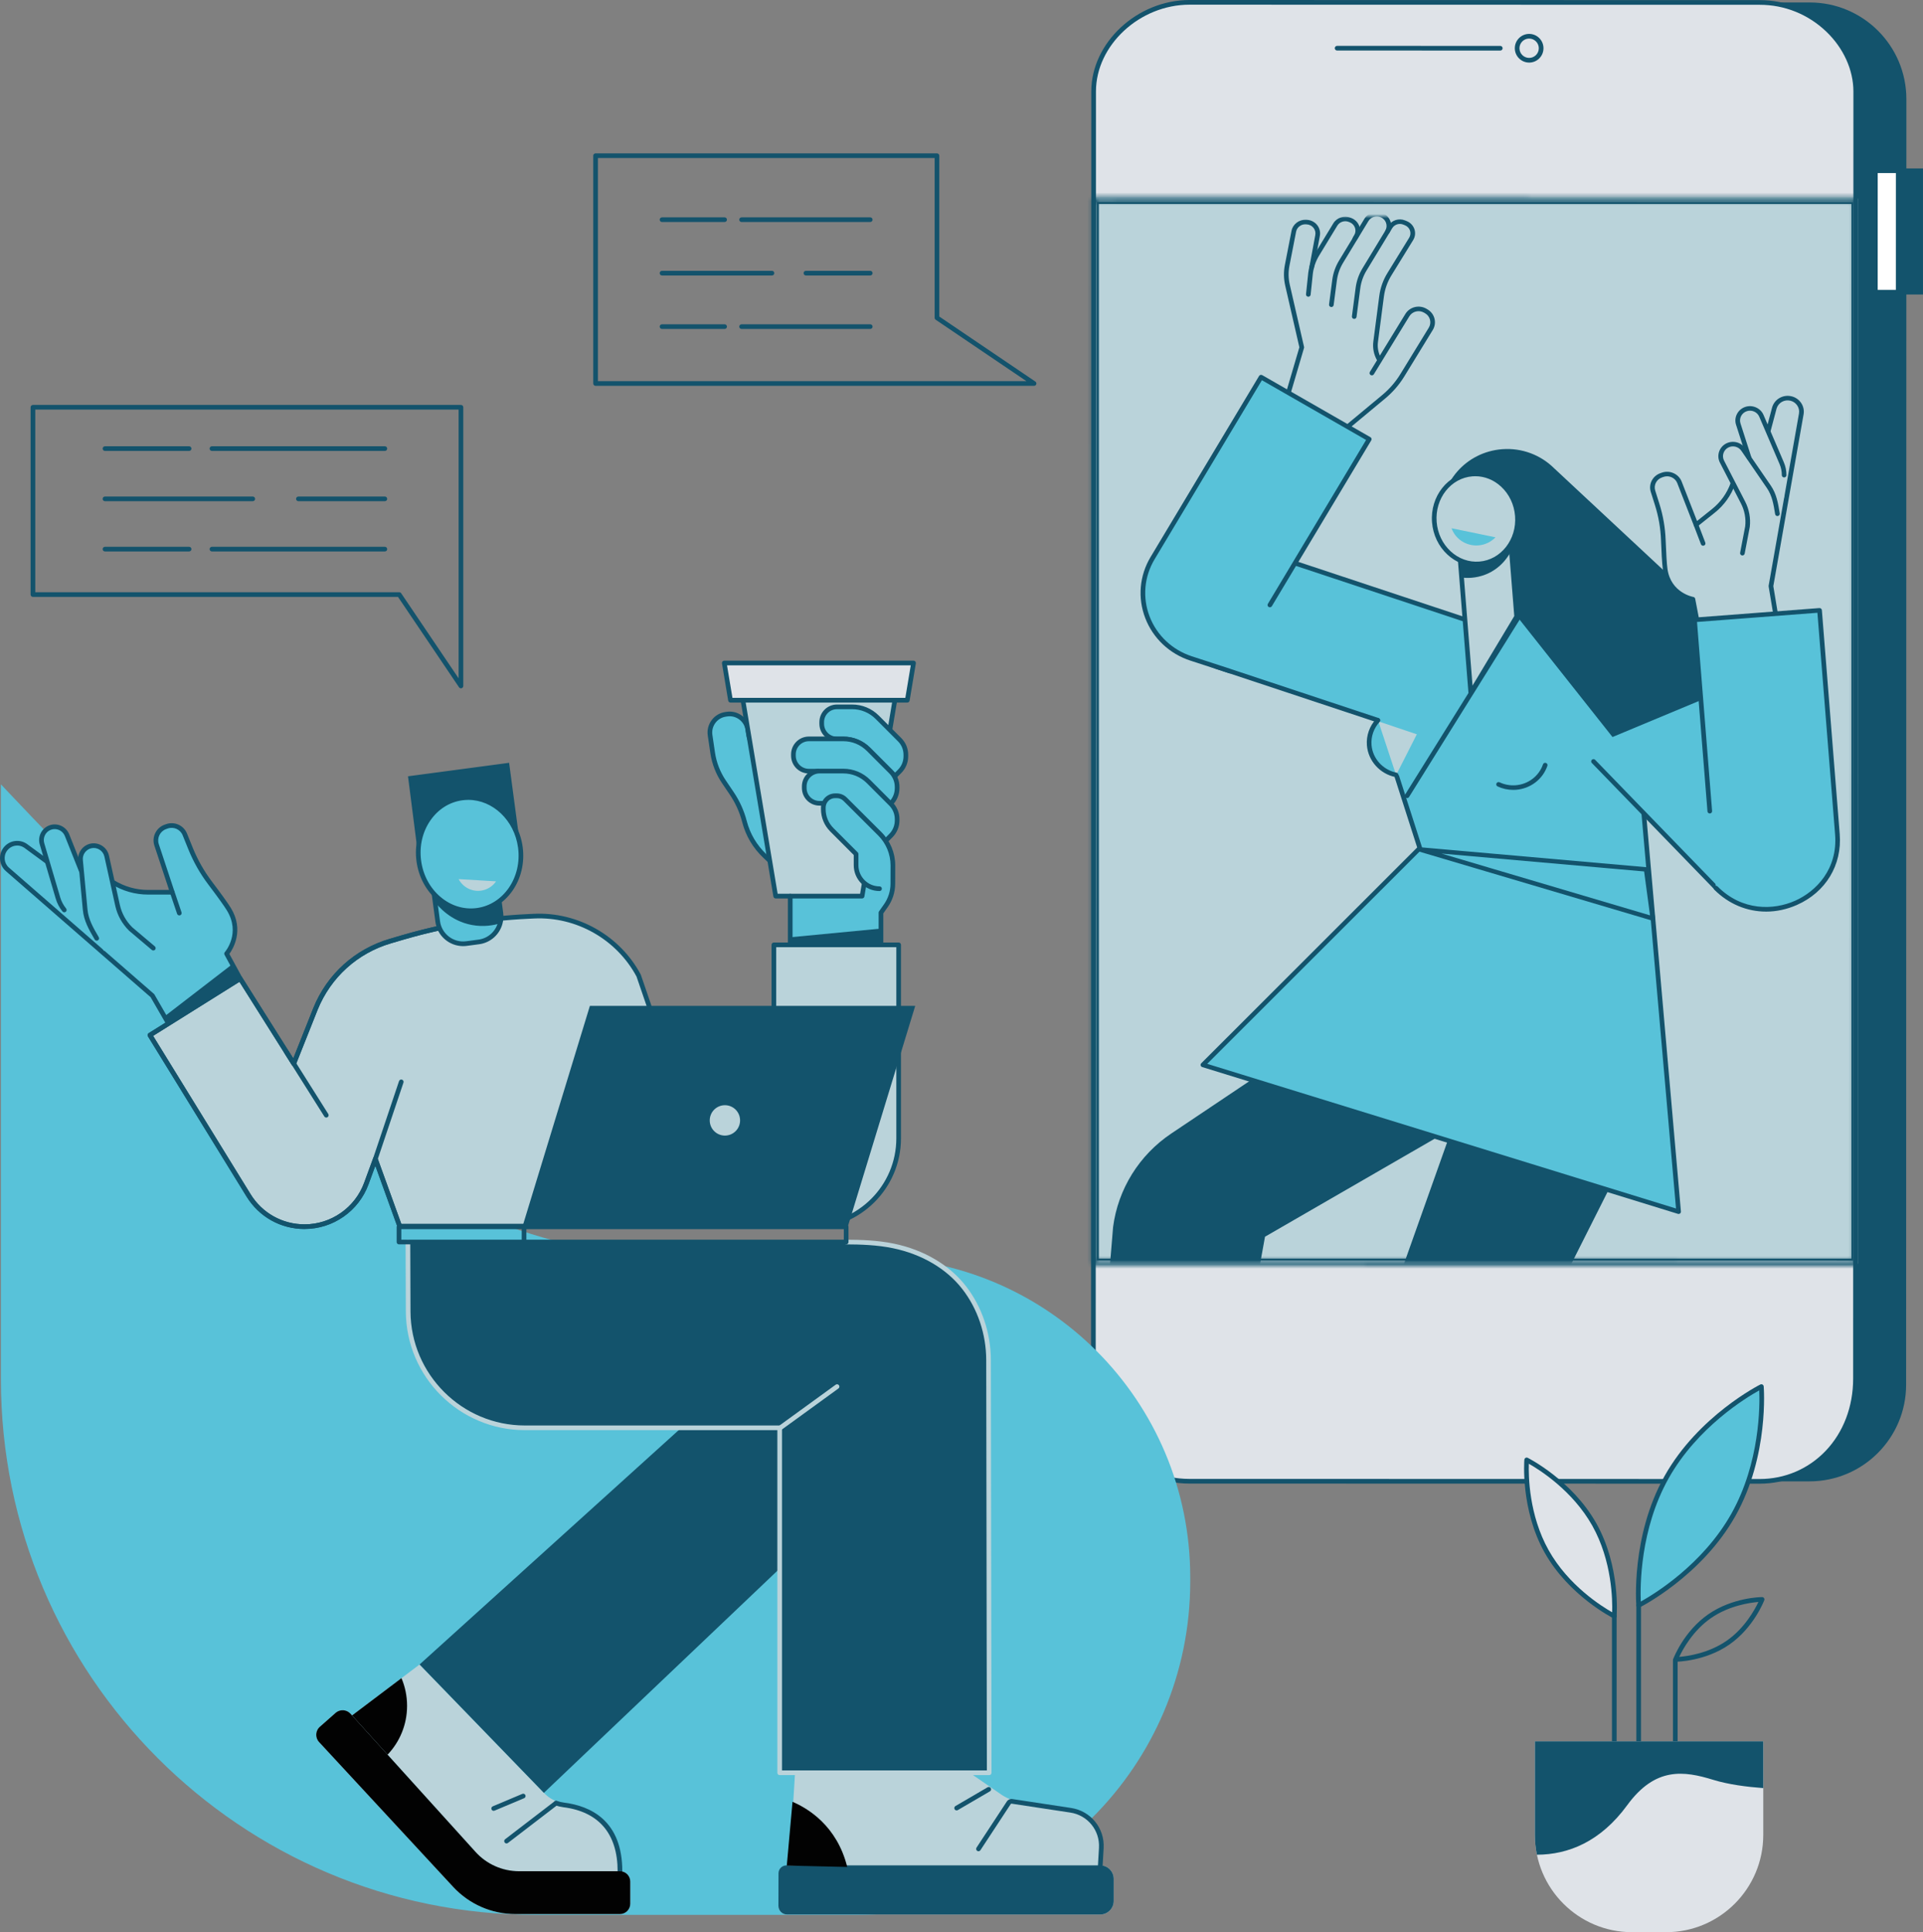 <svg width="445" height="447" viewBox="0 0 445 447" fill="none" xmlns="http://www.w3.org/2000/svg">
<rect x="0" y="0" width="445" height="447" fill="#808080" stroke="none"/>
<g clip-path="url(#clip0_90_1011)">
<path d="M287.172 0.542L418.781 0.569C431.139 0.569 441.155 10.589 441.153 22.941L441.094 320.34C441.092 332.695 431.071 342.708 418.715 342.705L287.107 342.678C274.748 342.676 264.732 332.659 264.734 320.306L264.793 22.907C264.793 10.552 274.816 0.54 287.172 0.542Z" fill="#13536C"/>
<path d="M444.997 38.967H433.98V68.132H444.997V38.967Z" fill="#13536C"/>
<path d="M439.268 39.502H433.98V67.602H439.268V39.502Z" fill="white"/>
<path d="M439.262 68.144H433.975C433.677 68.144 433.436 67.9 433.436 67.602L433.44 39.502C433.44 39.358 433.497 39.221 433.599 39.118C433.702 39.016 433.838 38.96 433.982 38.96H439.27C439.414 38.96 439.55 39.018 439.653 39.118C439.755 39.219 439.811 39.358 439.811 39.502L439.806 67.602C439.806 67.9 439.565 68.142 439.267 68.142L439.262 68.144ZM434.516 67.062H438.723L438.728 40.044H434.521L434.516 67.062Z" fill="#13536C"/>
<path d="M275.421 0.54L407.029 0.567C419.387 0.569 429.403 10.586 429.401 22.939L429.342 320.338C429.342 332.693 419.319 342.705 406.963 342.703L275.355 342.676C262.996 342.673 252.98 332.656 252.982 320.304L253.041 22.905C253.043 10.55 263.064 0.538 275.421 0.54Z" fill="#DFE3E8"/>
<path d="M253.77 291.665V46.676H428.927V291.665H253.77Z" fill="#BAD3DA" stroke="#13536C"/>
<mask id="path-7-inside-1_90_1011" fill="white">
<path d="M429.402 292.722L253.245 292.688C253.101 292.688 252.964 292.631 252.862 292.529C252.759 292.426 252.703 292.289 252.703 292.145L252.752 46.156C252.752 46.012 252.808 45.875 252.911 45.773C253.013 45.67 253.15 45.614 253.294 45.614L429.451 45.648C429.749 45.648 429.99 45.89 429.99 46.188L429.941 292.177C429.941 292.475 429.7 292.717 429.402 292.717V292.722ZM253.784 291.608L428.86 291.642L428.909 46.735L253.833 46.701L253.784 291.608Z"/>
</mask>
<path d="M429.402 292.722L253.245 292.688C253.101 292.688 252.964 292.631 252.862 292.529C252.759 292.426 252.703 292.289 252.703 292.145L252.752 46.156C252.752 46.012 252.808 45.875 252.911 45.773C253.013 45.67 253.15 45.614 253.294 45.614L429.451 45.648C429.749 45.648 429.99 45.89 429.99 46.188L429.941 292.177C429.941 292.475 429.7 292.717 429.402 292.717V292.722ZM253.784 291.608L428.86 291.642L428.909 46.735L253.833 46.701L253.784 291.608Z" fill="#BAD3DA"/>
<path d="M429.402 292.722L429.402 293.722L430.402 293.722V292.722H429.402ZM253.245 292.688L253.245 291.688H253.245V292.688ZM252.703 292.145L251.703 292.145V292.145H252.703ZM252.752 46.156L253.752 46.156V46.156H252.752ZM253.294 45.614L253.294 44.614H253.294V45.614ZM429.451 45.648L429.451 46.648H429.451V45.648ZM429.99 46.188L430.99 46.188V46.188H429.99ZM429.941 292.177L428.941 292.177V292.177H429.941ZM429.402 292.717V291.717H428.402V292.717H429.402ZM253.784 291.608L252.784 291.608L252.784 292.608L253.784 292.608L253.784 291.608ZM428.86 291.642L428.86 292.642L429.86 292.642L429.86 291.642L428.86 291.642ZM428.909 46.735L429.909 46.735L429.909 45.735L428.909 45.735L428.909 46.735ZM253.833 46.701L253.833 45.701L252.833 45.7L252.833 46.7L253.833 46.701ZM429.402 291.722L253.245 291.688L253.245 293.688L429.402 293.722L429.402 291.722ZM253.245 291.688C253.365 291.688 253.483 291.736 253.569 291.822L252.154 293.235C252.445 293.527 252.837 293.688 253.245 293.688V291.688ZM253.569 291.822C253.655 291.908 253.703 292.026 253.703 292.145H251.703C251.703 292.553 251.863 292.944 252.154 293.235L253.569 291.822ZM253.703 292.145L253.752 46.156L251.752 46.156L251.703 292.145L253.703 292.145ZM253.752 46.156C253.752 46.276 253.704 46.393 253.618 46.479L252.203 45.066C251.912 45.357 251.752 45.748 251.752 46.156H253.752ZM253.618 46.479C253.532 46.565 253.414 46.614 253.294 46.614V44.614C252.885 44.614 252.494 44.775 252.203 45.066L253.618 46.479ZM253.293 46.614L429.451 46.648L429.451 44.648L253.294 44.614L253.293 46.614ZM429.451 46.648C429.195 46.648 428.99 46.441 428.99 46.188H430.99C430.99 45.339 430.302 44.648 429.451 44.648V46.648ZM428.99 46.188L428.941 292.177L430.941 292.177L430.99 46.188L428.99 46.188ZM428.941 292.177C428.941 291.924 429.146 291.717 429.402 291.717V293.717C430.253 293.717 430.941 293.026 430.941 292.177H428.941ZM428.402 292.717V292.722H430.402V292.717H428.402ZM253.784 292.608L428.86 292.642L428.861 290.642L253.784 290.608L253.784 292.608ZM429.86 291.642L429.909 46.735L427.909 46.735L427.86 291.642L429.86 291.642ZM428.909 45.735L253.833 45.701L253.833 47.701L428.909 47.735L428.909 45.735ZM252.833 46.7L252.784 291.608L254.784 291.608L254.833 46.701L252.833 46.7Z" fill="#13536C" mask="url(#path-7-inside-1_90_1011)"/>
<path d="M407.186 343.245H407.182L275.203 343.218C262.244 343.215 252.474 332.763 252.477 318.909L252.535 21.139C252.538 9.878 263.159 0 275.266 0H275.271L407.25 0.027C413.233 0.027 418.937 2.318 423.31 6.478C427.546 10.506 429.976 15.862 429.973 21.173L429.915 318.943C429.915 325.694 427.553 331.887 423.263 336.383C419.045 340.807 413.335 343.242 407.184 343.242L407.186 343.245ZM275.266 1.082C263.735 1.082 253.618 10.454 253.616 21.139L253.557 318.909C253.555 332.148 262.861 342.133 275.203 342.136L407.182 342.163H407.186C413.04 342.163 418.471 339.845 422.483 335.638C426.579 331.344 428.834 325.416 428.836 318.943L428.895 21.173C428.895 16.158 426.589 11.087 422.566 7.262C418.393 3.295 412.955 1.109 407.247 1.109L275.268 1.082H275.264H275.266Z" fill="#13536C"/>
<path d="M347.179 11.698L309.418 11.691C309.12 11.691 308.879 11.449 308.879 11.151C308.879 10.853 309.12 10.611 309.418 10.611L347.179 10.618C347.477 10.618 347.719 10.86 347.719 11.158C347.719 11.456 347.477 11.698 347.179 11.698Z" fill="#13536C"/>
<path d="M353.859 14.477C352.029 14.477 350.541 12.987 350.541 11.16C350.541 9.331 352.029 7.843 353.859 7.843C354.745 7.843 355.58 8.188 356.204 8.815C356.831 9.443 357.175 10.276 357.175 11.163C357.175 12.05 356.829 12.882 356.202 13.508C355.575 14.133 354.743 14.48 353.857 14.48L353.859 14.477ZM353.857 8.923C352.622 8.923 351.619 9.927 351.619 11.158C351.619 12.391 352.622 13.395 353.857 13.395C354.455 13.395 355.016 13.163 355.438 12.741C355.86 12.318 356.092 11.756 356.092 11.16C356.092 10.564 355.86 10 355.438 9.58C355.016 9.157 354.452 8.925 353.855 8.925L353.857 8.923Z" fill="#13536C"/>
<mask id="mask0_90_1011" style="mask-type:luminance" maskUnits="userSpaceOnUse" x="253" y="50" width="176" height="242">
<path d="M428.157 50H253V292H428.157V50Z" fill="white"/>
</mask>
<g mask="url(#mask0_90_1011)">
<path d="M380.165 259.522L344.918 236.006L315.924 317.622C312.954 325.984 313.75 335.205 318.112 342.945L352.612 404.154L344.841 419.161L383.273 395.023L347.704 324.009L380.168 259.522H380.165Z" fill="#13536C"/>
<path d="M362.319 245.926L343.381 213.752L271.034 262.242C263.622 267.209 258.721 275.091 257.576 283.881L247.034 412.308L276.973 373.372L292.733 286.109L362.319 245.923V245.926Z" fill="#13536C"/>
<path d="M275.966 143.211L282.431 124.568L342.684 144.552L328.906 170.232L281.534 154.24C276.883 152.697 274.391 147.76 275.968 143.211H275.966Z" fill="#58C2D9"/>
<path d="M333.36 171.958C333.301 171.958 333.243 171.948 333.187 171.929C332.906 171.837 332.756 171.538 332.85 171.263L341.999 144.882L282.765 125.235L276.474 143.38C274.994 147.646 277.34 152.297 281.702 153.742L318.885 166.073C319.167 166.166 319.317 166.465 319.223 166.74C319.128 167.015 318.822 167.162 318.541 167.07L281.358 154.738C276.435 153.104 273.786 147.857 275.457 143.043L281.923 124.4C282.018 124.127 282.323 123.977 282.605 124.07L342.858 144.054C343.139 144.146 343.29 144.445 343.195 144.72L333.874 171.6C333.799 171.818 333.59 171.955 333.364 171.955L333.36 171.958Z" fill="#13536C"/>
<path d="M325.334 51.64L324.926 51.474C323.74 50.99 322.369 51.434 321.714 52.516L321.071 53.574C321.852 52.16 321.224 50.378 319.688 49.751C318.403 49.227 316.915 49.709 316.204 50.881L310.348 60.531C309.547 61.85 309.033 63.314 308.834 64.835L308.531 67.03L308.494 67.011L308.795 64.702C308.999 63.143 309.533 61.641 310.362 60.294L313.817 54.727C314.669 53.355 314.072 51.566 312.558 50.95L312.34 50.862C311.11 50.361 309.688 50.819 309.006 51.941L304.794 58.865C304.108 59.997 303.632 61.238 303.385 62.531C303.411 61.988 303.477 61.444 303.586 60.906L304.891 54.518C305.214 52.945 304.028 51.462 302.39 51.389L302.155 51.377C300.823 51.315 299.648 52.221 299.399 53.503L297.856 61.418C297.564 62.925 297.591 64.472 297.933 65.969L301.33 80.759L297.407 93.394L309.13 100.999L320.188 91.812C321.901 90.388 323.364 88.701 324.519 86.817L331.091 76.087C331.948 74.687 331.484 72.872 330.053 72.034L329.817 71.897C328.386 71.059 326.53 71.512 325.674 72.912L319.288 83.336L318.618 82.13C318.325 81.604 318.172 81.018 318.16 80.422L319.708 68.549C319.943 66.738 320.564 64.996 321.527 63.433L326.552 55.278C327.365 53.958 326.79 52.238 325.334 51.645V51.64ZM320.499 54.516L315.758 62.325C315.406 62.904 315.113 63.514 314.875 64.142C315.139 63.383 315.486 62.65 315.911 61.959L320.496 54.516H320.499Z" fill="#BAD3DA"/>
<path d="M319.234 83.808C319.045 83.808 318.858 83.709 318.761 83.533L318.627 83.291C317.895 81.972 317.611 80.484 317.805 78.994L319.178 68.473C319.426 66.577 320.061 64.788 321.071 63.153L326.095 54.998C326.401 54.499 326.471 53.897 326.287 53.344C326.102 52.791 325.68 52.345 325.132 52.122L324.724 51.956C323.793 51.576 322.696 51.93 322.179 52.781L316.226 62.591C315.459 63.853 314.974 65.234 314.782 66.693L313.913 73.318C313.877 73.605 313.61 73.807 313.312 73.774C313.018 73.736 312.81 73.475 312.846 73.185L313.714 66.56C313.926 64.959 314.459 63.442 315.301 62.057L321.255 52.248C322.043 50.95 323.713 50.409 325.137 50.99L325.544 51.156C326.381 51.498 327.024 52.176 327.308 53.021C327.592 53.866 327.485 54.784 327.017 55.546L321.992 63.701C321.063 65.21 320.476 66.862 320.246 68.613L318.872 79.131C318.707 80.403 318.95 81.67 319.574 82.795L319.707 83.037C319.848 83.291 319.753 83.611 319.491 83.749C319.409 83.792 319.321 83.813 319.236 83.813L319.234 83.808Z" fill="#13536C"/>
<path d="M308.088 71.031C308.066 71.031 308.042 71.031 308.02 71.026C307.726 70.988 307.518 70.727 307.554 70.437L308.296 64.764C308.505 63.162 309.039 61.648 309.883 60.26L315.74 50.61C316.584 49.222 318.37 48.643 319.891 49.265C320.759 49.618 321.439 50.318 321.752 51.187C322.065 52.055 321.989 53.016 321.543 53.825C321.402 54.079 321.077 54.174 320.815 54.039C320.553 53.901 320.456 53.581 320.597 53.327C320.9 52.779 320.951 52.129 320.738 51.538C320.522 50.94 320.073 50.477 319.476 50.235C318.442 49.815 317.232 50.204 316.662 51.149L310.805 60.799C310.038 62.064 309.551 63.442 309.361 64.902L308.619 70.575C308.585 70.841 308.352 71.033 308.088 71.033V71.031Z" fill="#13536C"/>
<path d="M309.129 101.519C309.025 101.519 308.923 101.49 308.833 101.431L297.11 93.826C296.916 93.7 296.826 93.463 296.892 93.242L300.686 80.344L297.411 66.076C297.05 64.501 297.023 62.899 297.329 61.312L298.872 53.396C299.17 51.868 300.601 50.783 302.181 50.843L302.416 50.855C303.353 50.897 304.221 51.336 304.799 52.06C305.376 52.784 305.602 53.714 305.42 54.613L304.032 62.071C303.979 62.358 303.7 62.55 303.408 62.493C303.117 62.441 302.923 62.168 302.977 61.883L304.364 54.416C304.488 53.809 304.338 53.187 303.954 52.708C303.569 52.226 302.991 51.934 302.368 51.906L302.132 51.894C301.084 51.849 300.128 52.577 299.929 53.593L298.386 61.506C298.107 62.949 298.132 64.408 298.462 65.844L301.768 80.242C301.788 80.327 301.785 80.417 301.761 80.503L298.037 93.159L309.095 100.332L319.846 91.401C321.517 90.013 322.936 88.376 324.062 86.537L330.635 75.807C330.974 75.249 331.074 74.597 330.914 73.968C330.753 73.339 330.351 72.808 329.781 72.475L329.543 72.335C328.369 71.647 326.84 72.022 326.136 73.171L317.922 86.582C317.771 86.831 317.441 86.912 317.184 86.762C316.929 86.613 316.847 86.29 317 86.041L325.215 72.63C326.221 70.983 328.41 70.447 330.096 71.431L330.331 71.572C331.146 72.048 331.721 72.808 331.952 73.709C332.182 74.611 332.042 75.546 331.552 76.343L324.979 87.073C323.793 89.012 322.298 90.734 320.537 92.198L309.479 101.386C309.379 101.469 309.255 101.511 309.132 101.511L309.129 101.519Z" fill="#13536C"/>
<path d="M302.758 68.646C302.739 68.646 302.722 68.646 302.702 68.644C302.406 68.613 302.193 68.357 302.222 68.067L302.744 63.108C302.955 61.495 303.488 59.981 304.33 58.59L308.544 51.664C309.357 50.328 311.077 49.773 312.545 50.371L312.763 50.459C313.63 50.812 314.292 51.514 314.583 52.388C314.874 53.261 314.76 54.21 314.275 54.993L314.013 55.418C313.858 55.667 313.528 55.745 313.275 55.596C313.021 55.444 312.941 55.121 313.093 54.874L313.355 54.45C313.681 53.928 313.756 53.294 313.562 52.713C313.368 52.131 312.926 51.664 312.351 51.429L312.133 51.341C311.152 50.945 310.01 51.313 309.469 52.203L305.257 59.129C304.49 60.394 304.005 61.772 303.813 63.229L303.294 68.176C303.265 68.447 303.032 68.648 302.76 68.648L302.758 68.646Z" fill="#13536C"/>
<path d="M284.68 155.279L275.649 152.339C265.802 149.134 261.474 137.872 266.724 129.117L291.827 87.246L316.862 101.602L284.682 155.279H284.68Z" fill="#58C2D9"/>
<path d="M284.679 155.804C284.624 155.804 284.565 155.794 284.51 155.778L275.479 152.838C270.632 151.26 266.821 147.672 265.023 142.993C263.225 138.316 263.676 133.16 266.26 128.849L291.363 86.978C291.511 86.729 291.841 86.644 292.099 86.791L317.134 101.146C317.258 101.217 317.345 101.331 317.381 101.466C317.418 101.602 317.396 101.744 317.325 101.865L294.323 140.233C294.173 140.482 293.845 140.568 293.588 140.421C293.333 140.274 293.246 139.953 293.396 139.702L316.127 101.784L292.018 87.96L267.187 129.378C264.768 133.414 264.346 138.24 266.027 142.62C267.711 147.001 271.28 150.358 275.817 151.836L284.847 154.776C285.128 154.869 285.281 155.165 285.186 155.441C285.111 155.661 284.903 155.801 284.677 155.801L284.679 155.804Z" fill="#13536C"/>
<path d="M341.295 143.411L372.898 141L376.101 143.37L388.083 280.374L278 246.412L328.197 196.253L322.884 179.691L341.295 143.411Z" fill="#58C2D9"/>
<path d="M388.449 280.843C388.395 280.843 388.339 280.836 388.286 280.82L278.203 246.858C278.025 246.803 277.89 246.661 277.843 246.485C277.797 246.307 277.851 246.12 277.979 245.989L327.95 196.058L322.732 179.795C322.642 179.518 322.8 179.223 323.084 179.136C323.368 179.048 323.668 179.204 323.758 179.48L329.074 196.042C329.132 196.227 329.083 196.429 328.945 196.566L279.36 246.113L387.845 279.581L375.949 143.593L373.098 141.484L341.699 143.878C341.408 143.899 341.146 143.683 341.122 143.396C341.098 143.107 341.321 142.855 341.614 142.832L373.217 140.421C373.353 140.414 373.479 140.447 373.584 140.525L376.786 142.896C376.907 142.986 376.985 143.121 376.997 143.271L388.98 280.274C388.994 280.449 388.922 280.618 388.781 280.729C388.684 280.805 388.565 280.846 388.446 280.846L388.449 280.843Z" fill="#13536C"/>
<path d="M418.3 185.998L397.243 205.528L353.461 160.381L374.6 141.413L418.3 185.998Z" fill="#58C2D9"/>
<path d="M397.243 206.055C397.1 206.055 396.959 206 396.852 205.891L368.357 176.507C368.153 176.295 368.163 175.963 368.377 175.764C368.593 175.565 368.932 175.574 369.136 175.783L397.26 204.786L417.537 185.979L376.57 143.731C375.129 142.246 373.108 141.486 371.019 141.643L347.589 143.43C347.298 143.451 347.036 143.235 347.012 142.948C346.988 142.658 347.211 142.405 347.505 142.383L370.934 140.597C373.345 140.414 375.684 141.292 377.348 143.007L418.687 185.637C418.784 185.739 418.838 185.874 418.835 186.012C418.831 186.152 418.772 186.282 418.668 186.38L397.612 205.91C397.507 206.008 397.374 206.055 397.243 206.055Z" fill="#13536C"/>
<path d="M323.057 179.263C319.736 178.599 317.128 175.851 316.851 172.382C316.676 170.185 317.47 168.133 318.884 166.628L323.057 179.263Z" fill="#58C2D9"/>
<path d="M323.056 179.79C323.02 179.79 322.984 179.786 322.947 179.778C319.33 179.055 316.6 176.029 316.314 172.425C316.135 170.178 316.926 167.936 318.486 166.275C318.687 166.061 319.027 166.047 319.245 166.244C319.463 166.441 319.478 166.773 319.276 166.987C317.918 168.434 317.229 170.387 317.384 172.344C317.634 175.486 320.012 178.12 323.163 178.751C323.454 178.808 323.641 179.088 323.58 179.37C323.529 179.619 323.304 179.79 323.054 179.79H323.056Z" fill="#13536C"/>
<path d="M350.166 182.737C348.914 182.737 347.677 182.462 346.548 181.931C346.282 181.805 346.17 181.492 346.299 181.228C346.427 180.967 346.75 180.858 347.017 180.984C348.167 181.527 349.45 181.762 350.733 181.665C353.65 181.442 356.134 179.546 357.061 176.832C357.155 176.556 357.459 176.407 357.74 176.499C358.022 176.592 358.174 176.888 358.08 177.164C357.017 180.279 354.166 182.457 350.818 182.714C350.602 182.73 350.384 182.737 350.168 182.737H350.166Z" fill="#13536C"/>
<path d="M382.467 213C382.414 213 382.361 212.993 382.311 212.977L328.375 197C328.114 196.922 327.957 196.67 328.01 196.413C328.063 196.157 328.315 195.979 328.579 196.002L380.988 200.626C381.235 200.65 381.434 200.832 381.468 201.07L382.995 212.422C383.019 212.596 382.95 212.767 382.81 212.88C382.714 212.958 382.592 213 382.467 213ZM333.575 197.47L381.833 211.764L380.466 201.606L333.572 197.47H333.575Z" fill="#13536C"/>
<path d="M409.904 155.185L359.542 108.241C356.507 105.275 352.217 103.571 347.605 103.922C339.233 104.561 332.973 111.717 333.626 119.908C334.121 126.103 338.512 132.159 344.204 133.955L373.148 170.506L409.901 155.185H409.904Z" fill="#13536C"/>
<path d="M350.964 142.647L340.357 160.317L337.448 123.843L349.392 122.931L350.964 142.647Z" fill="#BAD3DA"/>
<path d="M340.357 160.842C340.318 160.842 340.277 160.837 340.235 160.827C340.007 160.775 339.84 160.585 339.821 160.358L336.912 123.883C336.899 123.743 336.946 123.605 337.04 123.501C337.132 123.394 337.266 123.33 337.407 123.318L349.35 122.407C349.644 122.383 349.904 122.602 349.928 122.889L351.5 142.602C351.507 142.709 351.483 142.816 351.427 142.908L340.82 160.578C340.723 160.742 340.544 160.837 340.357 160.837V160.842ZM338.025 124.327L340.759 158.609L350.415 142.521L348.899 123.496L338.025 124.324V124.327Z" fill="#13536C"/>
<path d="M349.746 127.361L349.392 122.931L337.448 123.842L338.227 133.618C339.321 133.746 341.49 133.846 343.894 132.864C347.657 131.324 349.316 128.227 349.743 127.361H349.746Z" fill="#13536C"/>
<path d="M342.355 130.441C347.661 130.036 351.592 125.058 351.134 119.323C350.677 113.587 346.005 109.266 340.699 109.67C335.393 110.075 331.462 115.053 331.92 120.788C332.377 126.524 337.049 130.845 342.355 130.441Z" fill="#BAD3DA"/>
<path d="M341.663 130.996C339.205 130.996 336.847 130.054 334.952 128.303C332.885 126.391 331.618 123.738 331.385 120.834C330.905 114.819 335.066 109.579 340.658 109.152C343.375 108.948 346.022 109.893 348.104 111.817C350.171 113.729 351.437 116.382 351.67 119.287C352.151 125.302 347.99 130.541 342.398 130.968C342.153 130.987 341.905 130.996 341.66 130.996H341.663ZM341.391 110.175C341.175 110.175 340.959 110.182 340.741 110.199C335.738 110.581 332.021 115.314 332.455 120.751C332.666 123.394 333.814 125.805 335.689 127.539C337.548 129.259 339.904 130.102 342.313 129.919C347.315 129.537 351.032 124.803 350.598 119.367C350.387 116.724 349.239 114.313 347.364 112.579C345.673 111.015 343.572 110.173 341.388 110.173L341.391 110.175Z" fill="#13536C"/>
<path d="M346.065 124.303C345.204 125.204 344.052 125.859 342.715 126.096C339.731 126.626 336.868 124.922 335.9 122.205L346.065 124.303Z" fill="#58C2D9"/>
<path d="M325.609 184.633C325.514 184.633 325.417 184.61 325.33 184.557C325.077 184.406 324.997 184.083 325.15 183.836L351.042 142.331C351.197 142.082 351.527 142.006 351.78 142.155C352.032 142.307 352.112 142.63 351.959 142.877L326.067 184.382C325.965 184.546 325.788 184.633 325.609 184.633Z" fill="#13536C"/>
<path d="M392.878 144.486L391.757 138.622C391.757 138.622 386.17 137.697 385.335 131.68C385.141 130.284 385 127.383 384.91 124.931C384.809 122.143 384.328 119.384 383.489 116.717L382.526 113.663C382.04 112.128 382.88 110.493 384.428 109.954L384.758 109.84C386.327 109.295 388.052 110.075 388.647 111.596L392.47 121.401L396.505 118.183C398.572 116.534 400.13 114.353 401.001 111.888L404.722 101.996C405.341 100.352 407.105 99.407 408.854 99.78L409.152 99.844L410.61 94.348C411.093 92.744 412.779 91.795 414.441 92.194C416.072 92.583 417.117 94.142 416.831 95.76L409.812 135.595L410.953 142.466L392.878 144.486Z" fill="#BAD3DA"/>
<path d="M392.877 145.01C392.622 145.01 392.397 144.832 392.351 144.58L391.295 139.052C389.971 138.703 385.553 137.142 384.803 131.748C384.602 130.296 384.458 127.25 384.376 124.948C384.274 122.212 383.806 119.493 382.976 116.871L382.013 113.817C381.44 112.007 382.423 110.092 384.25 109.458L384.58 109.344C386.409 108.708 388.459 109.634 389.151 111.409L392.71 120.535L396.167 117.777C398.159 116.188 399.656 114.092 400.495 111.717L404.222 101.815C404.906 100 406.832 98.916 408.766 99.229L410.095 94.215C410.666 92.322 412.626 91.214 414.574 91.681C416.471 92.134 417.697 93.966 417.367 95.848L410.362 135.597L411.488 142.381C411.512 142.523 411.473 142.668 411.386 142.782C411.296 142.896 411.165 142.972 411.02 142.986L392.945 145.005C392.926 145.008 392.904 145.01 392.884 145.01H392.877ZM385.771 110.194C385.494 110.194 385.213 110.239 384.936 110.334L384.606 110.448C383.325 110.891 382.636 112.234 383.037 113.506L384 116.56C384.856 119.272 385.342 122.082 385.446 124.91C385.565 128.175 385.71 130.491 385.866 131.606C386.64 137.175 391.793 138.093 391.846 138.1C392.067 138.138 392.244 138.304 392.285 138.523L393.314 143.904L410.331 142.001L409.28 135.675C409.271 135.618 409.271 135.559 409.28 135.502L416.299 95.668C416.534 94.327 415.661 93.022 414.31 92.699C412.922 92.367 411.524 93.155 411.122 94.493L409.668 99.972C409.596 100.245 409.314 100.413 409.035 100.354L408.737 100.29C407.254 99.972 405.745 100.783 405.221 102.174L401.5 112.066C400.597 114.617 398.986 116.873 396.839 118.586L392.804 121.804C392.671 121.911 392.494 121.949 392.326 121.904C392.159 121.861 392.023 121.74 391.963 121.583L388.139 111.779C387.758 110.801 386.788 110.189 385.766 110.189L385.771 110.194Z" fill="#13536C"/>
<path d="M404.046 124.87L404.388 121.844C404.606 119.92 404.247 117.977 403.357 116.249L398.483 106.784C397.782 105.422 398.327 103.764 399.71 103.059C401.025 102.387 402.648 102.814 403.439 104.041L409.92 114.073C410.444 114.885 410.795 115.789 410.956 116.736L411.482 120.95L404.046 124.87Z" fill="#BAD3DA"/>
<path d="M404.672 116.833L405.521 113.905C406.062 112.042 406.036 110.068 405.451 108.22L402.244 98.097C401.783 96.643 402.603 95.093 404.083 94.621C405.492 94.173 407.021 94.856 407.596 96.194L412.29 107.138C412.669 108.023 412.863 108.972 412.86 109.93L412.848 115.096L404.67 116.835L404.672 116.833Z" fill="#BAD3DA"/>
<path d="M412.864 110.452C412.568 110.452 412.328 110.215 412.328 109.926C412.33 109.033 412.153 108.163 411.799 107.337L407.104 96.393C406.643 95.316 405.389 94.754 404.253 95.119C403.057 95.499 402.388 96.766 402.759 97.941L405.255 105.702C405.345 105.98 405.187 106.274 404.904 106.362C404.62 106.449 404.319 106.293 404.229 106.018L401.733 98.254C401.187 96.531 402.167 94.678 403.919 94.12C405.58 93.591 407.415 94.41 408.092 95.988L412.786 106.931C413.196 107.887 413.402 108.896 413.4 109.928C413.4 110.217 413.16 110.452 412.864 110.452Z" fill="#13536C"/>
<path d="M403.211 128.505C403.179 128.505 403.145 128.502 403.111 128.495C402.82 128.443 402.628 128.168 402.682 127.883L403.858 121.747C404.06 119.958 403.723 118.126 402.876 116.484L398.002 107.019C397.174 105.41 397.827 103.424 399.46 102.591C401.013 101.801 402.958 102.314 403.892 103.759L409.778 112.337C411.12 114.292 411.459 116.401 411.821 118.636L411.843 118.779C411.889 119.066 411.69 119.334 411.396 119.379C411.103 119.429 410.829 119.23 410.783 118.942L410.758 118.8C410.416 116.684 410.094 114.683 408.885 112.923L402.99 104.331C402.344 103.329 401.015 102.978 399.955 103.522C398.841 104.091 398.392 105.448 398.958 106.547L403.832 116.01C404.771 117.834 405.147 119.87 404.916 121.899L403.735 128.073C403.686 128.325 403.46 128.502 403.208 128.502L403.211 128.505Z" fill="#13536C"/>
<path d="M394.12 126.251C393.902 126.251 393.698 126.12 393.618 125.909L391.966 121.583C391.862 121.31 392.002 121.009 392.281 120.907C392.56 120.805 392.869 120.943 392.973 121.215L394.625 125.541C394.729 125.814 394.589 126.115 394.31 126.217C394.247 126.241 394.184 126.251 394.123 126.251H394.12Z" fill="#13536C"/>
<path d="M397.076 205.438L392.129 143.402L421.061 141.195L425.193 193.005C426.386 207.975 407.778 216.204 397.076 205.438Z" fill="#58C2D9"/>
<path d="M408.686 210.893C404.275 210.893 400.017 209.149 396.691 205.806C396.485 205.597 396.49 205.265 396.701 205.063C396.914 204.862 397.254 204.866 397.46 205.073C403.186 210.832 410.467 210.566 415.375 208.395C420.28 206.226 425.295 201.053 424.657 193.047L420.567 141.762L392.705 143.888L396.194 187.628C396.218 187.917 395.995 188.169 395.701 188.193C395.41 188.214 395.148 188 395.124 187.711L391.594 143.446C391.569 143.157 391.793 142.905 392.086 142.882L421.02 140.675C421.168 140.665 421.304 140.708 421.411 140.801C421.52 140.891 421.586 141.021 421.598 141.159L425.729 192.969C426.299 200.121 422.503 206.402 415.819 209.356C413.48 210.39 411.061 210.896 408.686 210.896V210.893Z" fill="#13536C"/>
</g>
<path d="M0.213 181.455V319.097C0.213 387.525 55.637 442.994 124.006 442.994H198.386C240.937 442.994 275.431 408.47 275.431 365.883V364.874C275.431 324.029 242.347 290.916 201.536 290.916H158.397C128.578 290.916 99.857 279.668 77.958 259.414C44.023 228.031 0.213 181.455 0.213 181.455Z" fill="#58C2D9"/>
<path d="M183.995 409.833L182.651 431.912C181.555 431.912 180.975 432.33 180.975 433.426L180.133 440.92C180.133 442.017 181.021 442.909 182.119 442.909H254.601C256.324 442.909 257.722 441.511 257.722 439.784V434.675C257.722 432.95 256.324 431.55 254.601 431.55V426.626C254.601 422.53 251.588 419.059 247.535 418.487L236.209 416.89C234.41 416.636 232.705 415.932 231.248 414.845L223.965 409.833H183.998H183.995Z" fill="#BAD3DA"/>
<path d="M181.987 431.548C180.977 431.548 180.16 432.366 180.155 433.375L180.133 440.918C180.133 442.014 181.021 442.906 182.119 442.906H254.601C256.324 442.906 257.722 441.509 257.722 439.782V434.672C257.722 432.947 256.324 431.548 254.601 431.548H181.99H181.987Z" fill="#13536C"/>
<path d="M254.618 432.088C254.618 432.088 254.596 432.088 254.586 432.088C254.289 432.071 254.062 431.814 254.079 431.516L254.311 427.498C254.545 423.451 251.7 419.941 247.696 419.332L234.09 417.266C234.015 417.259 233.939 417.29 233.895 417.354L226.88 428.033C226.717 428.282 226.383 428.353 226.131 428.187C225.882 428.023 225.814 427.686 225.978 427.437L232.995 416.758C233.268 416.343 233.766 416.123 234.254 416.196L247.862 418.263C252.42 418.954 255.658 422.95 255.392 427.559L255.16 431.577C255.143 431.865 254.906 432.088 254.621 432.088H254.618Z" fill="#13536C"/>
<path d="M221.374 418.827C221.189 418.827 221.008 418.731 220.908 418.558C220.757 418.299 220.845 417.969 221.103 417.818L228.535 413.48C228.794 413.331 229.124 413.416 229.275 413.675C229.424 413.934 229.338 414.264 229.08 414.415L221.647 418.753C221.562 418.802 221.469 418.827 221.377 418.827H221.374Z" fill="#13536C"/>
<path d="M196.054 431.912C193.695 422.371 186.907 418.331 183.393 416.838L182.071 431.584C181.668 431.584 196.054 431.912 196.054 431.912Z" fill="#020202"/>
<path d="M143.465 432.899H120.102C116.269 432.899 112.616 431.277 110.042 428.434L81.468 396.856L81.063 396.411C80.182 395.495 78.749 395.397 77.751 396.184L74.116 399.396C72.984 400.29 72.854 401.958 73.835 403.016L104.867 436.521C108.578 440.527 113.79 442.806 119.248 442.806H143.465C144.78 442.806 145.847 441.739 145.847 440.422V435.281C145.847 433.964 144.78 432.897 143.465 432.897V432.899Z" fill="#BAD3DA"/>
<path d="M97.099 385.067L81.471 396.855L110.045 428.434C112.617 431.277 116.272 432.899 120.105 432.899H143.468C143.468 420.407 134.98 417.725 130.58 417.173C128.775 416.946 127.108 416.094 125.864 414.765L97.099 385.07V385.067Z" fill="#BAD3DA"/>
<path d="M143.465 433.439C143.167 433.439 142.925 433.197 142.925 432.899C142.925 424.245 138.58 419.125 130.36 418.092C129.725 418.011 129.1 417.86 128.5 417.637C128.22 417.532 128.078 417.222 128.183 416.944C128.286 416.663 128.598 416.521 128.878 416.624C129.398 416.817 129.942 416.951 130.496 417.019C136.66 417.791 144.009 421.174 144.009 432.899C144.009 433.197 143.767 433.439 143.47 433.439H143.465Z" fill="#13536C"/>
<path d="M143.465 432.899H120.102C116.269 432.899 112.616 431.277 110.042 428.434L81.468 396.855L81.063 396.411C80.182 395.495 78.749 395.397 77.751 396.184L74.116 399.396C72.984 400.29 72.854 401.958 73.835 403.016L104.867 436.521C108.578 440.527 113.79 442.806 119.248 442.806H143.465C144.78 442.806 145.847 441.739 145.847 440.422V435.28C145.847 433.964 144.78 432.896 143.465 432.896V432.899Z" fill="#020202"/>
<path d="M89.689 405.937C92.482 402.994 94.2 399.017 94.2 394.635C94.2 392.363 93.739 390.199 92.904 388.23L81.471 396.855L89.689 405.937Z" fill="#020202"/>
<path d="M117.218 426.47C117.057 426.47 116.896 426.397 116.789 426.257C116.608 426.02 116.652 425.681 116.889 425.5L128.315 416.734C128.552 416.553 128.891 416.597 129.072 416.834C129.252 417.071 129.208 417.41 128.972 417.591L117.545 426.357C117.448 426.433 117.33 426.47 117.216 426.47H117.218Z" fill="#13536C"/>
<path d="M114.239 418.925C114.029 418.925 113.826 418.8 113.741 418.592C113.626 418.316 113.756 417.999 114.029 417.884L120.873 415.004C121.149 414.889 121.466 415.019 121.581 415.292C121.695 415.569 121.566 415.886 121.293 416.001L114.449 418.881C114.38 418.91 114.31 418.922 114.239 418.922V418.925Z" fill="#13536C"/>
<path d="M163.382 325.135L97.098 385.067L125.863 414.765L198.567 345.624L183.39 329.757L163.382 325.135Z" fill="#13536C"/>
<path d="M94.381 287.7L94.452 303.43C94.52 318.298 106.581 330.314 121.436 330.314H180.42V410.122H228.91L228.759 314.664C228.734 299.766 216.661 287.7 201.775 287.7H94.379H94.381Z" fill="#13536C"/>
<path d="M180.423 330.959C180.255 330.959 180.091 330.88 179.986 330.736C179.811 330.495 179.864 330.157 180.106 329.982L193.384 320.345C193.626 320.17 193.962 320.223 194.138 320.465C194.314 320.707 194.26 321.044 194.019 321.22L180.74 330.856C180.645 330.927 180.533 330.959 180.423 330.959Z" fill="#BAD3DA"/>
<path d="M228.913 410.661H180.423C180.125 410.661 179.884 410.419 179.884 410.121V330.853H121.439C106.33 330.853 93.984 318.552 93.915 303.433L93.859 287.338C93.859 287.04 94.099 286.796 94.399 286.796C94.696 286.796 94.938 287.038 94.938 287.336L94.994 303.43C95.06 317.956 106.923 329.774 121.439 329.774H180.423C180.72 329.774 180.962 330.016 180.962 330.314V409.582H228.371C228.27 346.305 228.22 314.665 228.22 314.664C228.21 308.611 226.231 302.751 222.649 298.166C218.994 293.486 213.311 290.15 206.648 288.77C202.961 288.005 199.096 287.89 195.8 287.878C195.502 287.878 195.26 287.634 195.26 287.336C195.26 287.038 195.502 286.796 195.8 286.796C199.147 286.808 203.081 286.925 206.863 287.709C213.775 289.141 219.682 292.619 223.496 297.499C227.224 302.275 229.284 308.369 229.293 314.664C229.293 314.708 229.445 410.121 229.445 410.121C229.445 410.266 229.388 410.402 229.286 410.505C229.186 410.608 229.047 410.664 228.903 410.664L228.913 410.661Z" fill="#BAD3DA"/>
<path d="M182.896 201.033V219.672H203.863V211.143L204.988 209.548C206.047 208.045 206.613 206.253 206.613 204.416V201.033H182.896Z" fill="#58C2D9"/>
<path d="M164.321 170.087L164.921 174.168C165.273 176.562 166.158 178.844 167.513 180.847L169.323 183.526C170.668 185.517 171.668 187.715 172.273 190.041C172.842 192.232 174.096 195.292 177.026 198.07L185.408 206.011L181.821 181.609L176.238 175.817C174.586 174.105 173.513 171.916 173.169 169.562L173.056 168.8C172.715 166.474 170.553 164.867 168.23 165.209L167.91 165.255C165.587 165.597 163.98 167.759 164.321 170.087Z" fill="#58C2D9"/>
<path d="M178.131 199.66C177.997 199.66 177.865 199.611 177.76 199.511L176.653 198.463C174.23 196.167 172.58 193.38 171.748 190.178C171.16 187.918 170.194 185.783 168.874 183.829L167.063 181.15C165.673 179.091 164.745 176.704 164.384 174.247L163.784 170.165C163.599 168.898 163.916 167.632 164.68 166.604C165.443 165.576 166.561 164.906 167.827 164.721L168.147 164.674C170.762 164.288 173.2 166.106 173.586 168.722L173.698 169.484C173.761 169.921 173.854 170.358 173.971 170.786C174.049 171.074 173.881 171.372 173.593 171.45C173.305 171.528 173.007 171.36 172.929 171.071C172.8 170.602 172.7 170.119 172.629 169.64L172.517 168.878C172.373 167.896 171.856 167.029 171.058 166.438C170.262 165.844 169.284 165.6 168.303 165.744L167.983 165.791C167.002 165.935 166.136 166.452 165.546 167.251C164.955 168.048 164.709 169.027 164.853 170.009L165.453 174.091C165.79 176.389 166.656 178.622 167.959 180.546L169.769 183.226C171.158 185.28 172.175 187.53 172.795 189.909C173.576 192.913 175.123 195.527 177.397 197.681L178.505 198.729C178.722 198.934 178.731 199.276 178.526 199.494C178.419 199.606 178.278 199.662 178.134 199.662L178.131 199.66Z" fill="#13536C"/>
<path d="M203.863 214.821L182.896 216.832V219.672H203.863V214.821Z" fill="#13536C"/>
<path d="M199.499 207.313H179.501L170.588 154.012H208.413L199.499 207.313Z" fill="#BAD3DA"/>
<path d="M199.5 207.853H179.502C179.238 207.853 179.011 207.662 178.97 207.401L170.057 154.1C170.03 153.944 170.074 153.783 170.176 153.661C170.279 153.538 170.43 153.47 170.588 153.47H208.413C208.572 153.47 208.723 153.541 208.825 153.661C208.928 153.783 208.972 153.941 208.945 154.1L206.473 168.885C206.425 169.181 206.146 169.381 205.851 169.33C205.556 169.281 205.358 169.003 205.407 168.707L207.774 154.552H171.223L179.956 206.77H199.039L199.468 204.206C199.517 203.91 199.795 203.71 200.09 203.761C200.386 203.81 200.583 204.088 200.534 204.384L200.029 207.401C199.985 207.662 199.761 207.853 199.497 207.853H199.5Z" fill="#13536C"/>
<path d="M209.96 161.99L211.4 153.377H167.6L169.042 161.99H209.96Z" fill="#DFE3E8"/>
<path d="M209.96 162.532H169.042C168.778 162.532 168.551 162.342 168.51 162.08L167.07 153.468C167.043 153.311 167.087 153.15 167.19 153.028C167.292 152.906 167.444 152.837 167.602 152.837H211.402C211.561 152.837 211.712 152.908 211.815 153.028C211.917 153.15 211.961 153.309 211.934 153.468L210.495 162.08C210.451 162.342 210.226 162.532 209.963 162.532H209.96ZM169.498 161.45H209.502L210.761 153.919H168.237L169.496 161.45H169.498Z" fill="#13536C"/>
<path d="M193.678 163.526H197.177C199.36 163.526 201.456 164.396 203.003 165.942L208.178 171.123C209.103 172.049 209.623 173.304 209.623 174.613V174.96C209.623 176.27 209.103 177.525 208.178 178.451L207.127 179.504L201.029 173.399C199.477 171.848 197.377 170.976 195.183 170.976H193.68C191.733 170.976 190.154 169.396 190.154 167.447V167.054C190.154 165.104 191.733 163.524 193.68 163.524L193.678 163.526Z" fill="#58C2D9"/>
<path d="M207.128 180.046C206.984 180.046 206.847 179.989 206.744 179.887L200.647 173.783C199.188 172.322 197.246 171.518 195.181 171.518H193.678C191.436 171.518 189.613 169.694 189.613 167.449V167.056C189.613 164.811 191.438 162.986 193.678 162.986H197.177C199.522 162.986 201.728 163.9 203.385 165.561L208.56 170.742C209.594 171.777 210.163 173.153 210.163 174.616V174.963C210.163 176.426 209.594 177.801 208.56 178.837L207.508 179.889C207.406 179.992 207.269 180.048 207.125 180.048L207.128 180.046ZM193.678 164.068C192.031 164.068 190.692 165.409 190.692 167.056V167.449C190.692 169.095 192.031 170.436 193.678 170.436H195.181C197.533 170.436 199.747 171.355 201.411 173.018L207.128 178.739L207.799 178.067C208.628 177.237 209.084 176.133 209.084 174.958V174.611C209.084 173.436 208.628 172.332 207.799 171.501L202.623 166.32C201.169 164.865 199.237 164.064 197.18 164.064H193.681L193.678 164.068Z" fill="#13536C"/>
<path d="M206.623 200.18V205.601H203.534C200.535 205.601 198.105 203.168 198.105 200.168V197.581L192.5 191.973C191.234 190.705 190.521 188.986 190.521 187.19V186.827C190.521 185.322 191.741 184.103 193.245 184.103H193.647C194.367 184.103 195.057 184.389 195.567 184.897L203.602 192.906C205.535 194.833 206.623 197.452 206.623 200.183V200.18Z" fill="#58C2D9"/>
<path d="M187.183 170.93H195.157C197.341 170.93 199.437 171.799 200.984 173.346L206.137 178.502C207.077 179.442 207.606 180.72 207.606 182.051V182.33C207.606 183.661 207.077 184.938 206.137 185.879L205.11 186.907L196.609 178.399H187.188C185.212 178.399 183.611 176.797 183.611 174.819V174.511C183.611 172.532 185.214 170.93 187.188 170.93H187.183Z" fill="#58C2D9"/>
<path d="M206.135 186.421C205.996 186.421 205.859 186.367 205.752 186.262C205.542 186.052 205.542 185.708 205.752 185.498C206.596 184.65 207.062 183.527 207.062 182.332V182.054C207.062 180.857 206.596 179.733 205.752 178.888L200.599 173.732C199.144 172.276 197.212 171.475 195.155 171.475H187.181C185.507 171.475 184.143 172.838 184.143 174.516V174.823C184.143 176.499 185.505 177.865 187.181 177.865H189.253C189.55 177.865 189.792 178.106 189.792 178.404C189.792 178.702 189.55 178.944 189.253 178.944H187.181C184.91 178.944 183.062 177.095 183.062 174.823V174.516C183.062 172.244 184.91 170.395 187.181 170.395H195.155C197.5 170.395 199.703 171.309 201.362 172.967L206.516 178.123C207.565 179.174 208.143 180.571 208.143 182.054V182.332C208.143 183.817 207.565 185.212 206.516 186.262C206.411 186.367 206.272 186.421 206.133 186.421H206.135Z" fill="#13536C"/>
<path d="M189.635 178.045H195.156C197.34 178.045 199.436 178.915 200.983 180.461L206.144 185.627C207.078 186.563 207.603 187.833 207.603 189.154V189.457C207.603 190.781 207.078 192.049 206.144 192.984L204.816 194.313L196.24 185.495H189.635C187.688 185.495 186.111 183.917 186.111 181.968V181.57C186.111 179.623 187.69 178.043 189.635 178.043V178.045Z" fill="#58C2D9"/>
<path d="M205.107 194.909C204.968 194.909 204.832 194.856 204.724 194.751C204.514 194.541 204.514 194.196 204.724 193.986L205.761 192.948C206.601 192.108 207.064 190.991 207.064 189.802V189.499C207.064 188.312 206.603 187.193 205.761 186.353L200.601 181.187C199.146 179.731 197.214 178.93 195.157 178.93H189.635C187.991 178.93 186.651 180.268 186.651 181.915V182.313C186.651 183.959 187.991 185.298 189.635 185.298H190.572C190.87 185.298 191.112 185.539 191.112 185.837C191.112 186.135 190.87 186.377 190.572 186.377H189.635C187.395 186.377 185.57 184.553 185.57 182.31V181.912C185.57 179.67 187.393 177.845 189.635 177.845H195.157C197.502 177.845 199.705 178.759 201.364 180.417L206.525 185.583C207.569 186.629 208.143 188.016 208.143 189.494V189.797C208.143 191.275 207.567 192.662 206.525 193.708L205.488 194.746C205.383 194.851 205.244 194.904 205.105 194.904L205.107 194.909Z" fill="#13536C"/>
<path d="M203.864 220.215H182.865C182.568 220.215 182.326 219.973 182.326 219.675V207.313C182.326 207.015 182.568 206.773 182.865 206.773C183.163 206.773 183.405 207.015 183.405 207.313V219.132H203.322V211.143C203.322 211.03 203.356 210.923 203.42 210.83L204.545 209.235C205.545 207.818 206.072 206.15 206.072 204.416L206.082 200.18C206.082 197.613 205.04 195.1 203.22 193.287L195.185 185.278C194.773 184.867 194.226 184.64 193.645 184.64H193.243C192.04 184.64 191.061 185.62 191.061 186.824V187.188C191.061 188.849 191.708 190.412 192.882 191.587L198.486 197.195C198.589 197.295 198.645 197.435 198.645 197.579V200.166C198.645 202.862 200.838 205.058 203.532 205.058C203.83 205.058 204.071 205.3 204.071 205.598C204.071 205.896 203.83 206.138 203.532 206.138C200.241 206.138 197.564 203.458 197.564 200.163V197.801L192.118 192.349C190.739 190.969 189.98 189.135 189.98 187.185V186.821C189.98 185.021 191.444 183.556 193.243 183.556H193.645C194.514 183.556 195.331 183.893 195.949 184.508L203.984 192.518C206.004 194.533 207.163 197.325 207.163 200.178L207.153 204.413C207.153 206.372 206.558 208.253 205.428 209.855L204.403 211.311V219.67C204.403 219.968 204.162 220.21 203.864 220.21V220.215Z" fill="#13536C"/>
<path d="M55.58 226.402L52.437 220.635C52.437 220.635 56.453 216.04 52.966 210.339C52.159 209.018 50.256 206.443 48.626 204.291C46.771 201.844 45.251 199.159 44.099 196.314L42.779 193.05C42.116 191.411 40.279 190.586 38.614 191.182L38.258 191.309C36.572 191.912 35.674 193.754 36.238 195.454L39.869 206.424H34.266C31.395 206.424 28.581 205.622 26.139 204.113L16.154 198.204C14.495 197.222 12.367 197.616 11.167 199.128L10.962 199.386L5.923 195.688C4.406 194.648 2.339 194.985 1.231 196.455C0.143 197.899 0.355 199.938 1.719 201.128L35.276 230.347L39.105 236.986L55.582 226.407L55.58 226.402Z" fill="#58C2D9"/>
<path d="M39.1 236.981L55.58 226.402L53.755 223.055L38.049 235.153L39.1 236.981Z" fill="#13536C"/>
<path d="M39.1 237.523C39.056 237.523 39.014 237.518 38.973 237.508C38.829 237.474 38.707 237.381 38.634 237.254L34.852 230.693L1.363 201.531C-0.208 200.163 -0.455 197.789 0.799 196.125C2.083 194.421 4.469 194.03 6.228 195.236L10.864 198.639C12.243 197.049 14.6 196.653 16.428 197.733L26.412 203.641C28.779 205.107 31.492 205.879 34.264 205.879H39.12L35.723 195.62C35.074 193.656 36.128 191.489 38.075 190.796L38.431 190.669C40.374 189.975 42.504 190.93 43.28 192.845L44.6 196.108C45.737 198.915 47.235 201.558 49.055 203.964C51.283 206.905 52.752 208.957 53.425 210.056C56.558 215.178 53.92 219.521 53.079 220.684L56.053 226.14C56.19 226.39 56.109 226.702 55.87 226.854L39.393 237.433C39.305 237.489 39.202 237.518 39.1 237.518V237.523ZM3.981 195.617C3.1 195.617 2.232 196.018 1.658 196.778C0.743 197.989 0.924 199.719 2.068 200.715L35.625 229.931C35.669 229.97 35.708 230.017 35.738 230.068L39.283 236.216L54.86 226.214L51.959 220.889C51.851 220.691 51.878 220.444 52.027 220.273C52.178 220.097 55.731 215.896 52.5 210.615C51.856 209.56 50.365 207.484 48.191 204.611C46.312 202.129 44.768 199.403 43.594 196.509L42.274 193.246C41.718 191.87 40.188 191.184 38.79 191.682L38.434 191.809C37.036 192.31 36.277 193.864 36.743 195.275L40.374 206.245C40.427 206.409 40.4 206.592 40.298 206.731C40.196 206.873 40.035 206.956 39.861 206.956H34.259C31.285 206.956 28.376 206.128 25.846 204.562L15.871 198.658C14.451 197.818 12.607 198.16 11.582 199.452L11.377 199.711C11.196 199.938 10.869 199.982 10.635 199.811L5.596 196.113C5.101 195.774 4.538 195.61 3.976 195.61L3.981 195.617Z" fill="#13536C"/>
<path d="M41.497 211.778C41.273 211.778 41.063 211.636 40.984 211.412L39.355 206.597C39.26 206.314 39.411 206.009 39.694 205.911C39.977 205.816 40.282 205.967 40.379 206.25L42.009 211.065C42.105 211.348 41.953 211.653 41.67 211.751C41.612 211.771 41.553 211.78 41.497 211.78V211.778Z" fill="#13536C"/>
<path d="M26.51 210.83L23.765 208.908C22.02 207.686 20.666 205.984 19.87 204.008L15.505 193.187C14.878 191.631 13.117 190.866 11.553 191.472C10.064 192.049 9.266 193.673 9.718 195.205L13.412 207.74C13.71 208.754 14.21 209.697 14.878 210.512L18.482 214.912L26.512 210.83H26.51Z" fill="#58C2D9"/>
<path d="M14.878 211.055C14.722 211.055 14.566 210.986 14.461 210.857C13.741 209.98 13.214 208.983 12.894 207.894L9.2 195.358C8.673 193.57 9.622 191.641 11.359 190.969C13.187 190.261 15.273 191.164 16.008 192.984L19.326 201.311C19.436 201.589 19.302 201.902 19.023 202.014C18.745 202.127 18.433 201.99 18.321 201.712L15.002 193.387C14.49 192.115 13.028 191.482 11.747 191.978C10.53 192.449 9.866 193.8 10.235 195.053L13.929 207.589C14.209 208.536 14.668 209.406 15.295 210.17C15.483 210.4 15.451 210.742 15.219 210.932C15.119 211.016 14.997 211.055 14.878 211.055Z" fill="#13536C"/>
<path d="M32.624 217.264L30.236 214.914C28.715 213.422 27.664 211.519 27.203 209.438L24.685 198.043C24.324 196.404 22.713 195.361 21.071 195.698C19.507 196.02 18.453 197.488 18.643 199.076L20.217 212.049C20.344 213.097 20.681 214.111 21.205 215.026L24.033 219.963L32.627 217.264H32.624Z" fill="#58C2D9"/>
<path d="M35.483 219.89C35.361 219.89 35.237 219.848 35.134 219.763L29.886 215.327C28.258 213.73 27.158 211.741 26.675 209.555L24.157 198.16C23.859 196.817 22.524 195.952 21.18 196.228C19.901 196.492 19.023 197.713 19.179 199.01L20.241 210.369C20.458 212.704 21.582 214.633 22.773 216.675L22.851 216.81C23.003 217.069 22.915 217.398 22.656 217.55C22.398 217.699 22.068 217.613 21.917 217.355L21.839 217.22C20.587 215.071 19.404 213.041 19.165 210.469L18.105 199.125C17.884 197.288 19.138 195.544 20.96 195.168C22.883 194.775 24.786 196.011 25.211 197.926L27.729 209.321C28.168 211.304 29.163 213.104 30.613 214.528L35.83 218.937C36.056 219.13 36.086 219.472 35.893 219.699C35.786 219.826 35.634 219.89 35.481 219.89H35.483Z" fill="#13536C"/>
<path d="M167.647 283.652H154.215V258.188H158.924L167.647 283.652Z" fill="#BAD3DA"/>
<path d="M167.647 284.192H154.215C153.917 284.192 153.676 283.95 153.676 283.652V258.19C153.676 257.892 153.917 257.65 154.215 257.65H158.924C159.156 257.65 159.361 257.797 159.434 258.017L168.157 283.479C168.213 283.645 168.186 283.826 168.086 283.967C167.984 284.109 167.82 284.194 167.647 284.194V284.192ZM154.754 283.11H166.891L158.539 258.73H154.754V283.11Z" fill="#13536C"/>
<path d="M154.214 258.188V283.649H92.478L86.861 268.119L84.775 273.803C83.672 276.805 81.695 279.297 79.194 281.043C76.693 282.79 73.675 283.784 70.481 283.784C65.194 283.784 60.289 281.043 57.517 276.539L34.691 239.472L55.578 226.397L67.973 246.057L73.011 233.373C76.1 225.776 82.486 220.012 90.35 217.708L93.256 216.853C102.687 214.091 112.415 212.464 122.228 212.01L123.568 211.946C133.613 211.475 143.029 216.824 147.782 225.691L158.921 258.188H154.212H154.214Z" fill="#BAD3DA"/>
<path d="M70.481 284.326C64.967 284.326 59.948 281.522 57.059 276.825L34.233 239.758C34.077 239.504 34.155 239.174 34.406 239.015L55.292 225.94C55.544 225.781 55.876 225.857 56.037 226.109L67.866 244.87L72.514 233.173C75.683 225.378 82.13 219.553 90.201 217.188L93.107 216.333C102.572 213.561 112.364 211.924 122.207 211.468L123.546 211.402C133.736 210.93 143.439 216.431 148.263 225.432C148.278 225.459 148.288 225.483 148.297 225.513L159.436 258.009C159.492 258.175 159.465 258.356 159.365 258.498C159.263 258.639 159.099 258.725 158.926 258.725H154.756V283.647C154.756 283.945 154.514 284.187 154.217 284.187H92.48C92.253 284.187 92.051 284.045 91.973 283.83L86.859 269.695L85.285 273.986C84.167 277.032 82.169 279.627 79.507 281.483C76.847 283.339 73.729 284.321 70.486 284.321L70.481 284.326ZM35.436 239.648L57.981 276.258C60.672 280.633 65.348 283.246 70.484 283.246C73.504 283.246 76.41 282.333 78.887 280.601C81.366 278.869 83.228 276.456 84.27 273.618L86.356 267.934C86.434 267.721 86.636 267.579 86.863 267.579C87.09 267.579 87.293 267.724 87.371 267.936L92.858 283.11H153.678V258.188C153.678 257.89 153.919 257.648 154.217 257.648H158.17L147.292 225.908C142.656 217.296 133.365 212.024 123.6 212.486L122.26 212.552C112.5 213.004 102.796 214.626 93.412 217.376L90.506 218.231C82.752 220.503 76.559 226.096 73.517 233.581L68.478 246.26C68.402 246.448 68.229 246.58 68.027 246.6C67.819 246.619 67.629 246.522 67.519 246.351L55.41 227.147L35.433 239.651L35.436 239.648Z" fill="#13536C"/>
<path d="M207.958 218.585V263.341C207.958 274.577 198.857 283.688 187.628 283.688H154.215V283.652H167.647L158.924 258.19H171.368C175.631 258.19 179.081 254.734 179.081 250.474V218.588H207.956L207.958 218.585Z" fill="#BAD3DA"/>
<path d="M187.628 284.228H154.215C153.917 284.228 153.676 283.986 153.676 283.688C153.676 283.39 153.917 283.11 154.215 283.11H166.893L158.414 258.363C158.358 258.197 158.385 258.016 158.485 257.875C158.587 257.733 158.751 257.648 158.924 257.648H171.368C175.323 257.648 178.542 254.428 178.542 250.471V218.585C178.542 218.287 178.783 218.045 179.081 218.045H207.956C208.253 218.045 208.495 218.287 208.495 218.585V263.341C208.495 274.858 199.133 284.228 187.623 284.228H187.628ZM168.047 283.146H187.628C198.54 283.146 207.419 274.262 207.419 263.341V219.127H179.623V250.474C179.623 255.027 175.921 258.73 171.371 258.73H159.683L168.047 283.149V283.146Z" fill="#13536C"/>
<path d="M167.647 283.652H154.215V258.188H158.924L167.647 283.652Z" fill="#BAD3DA"/>
<path d="M167.647 284.192H154.215C153.917 284.192 153.676 283.95 153.676 283.652V258.19C153.676 257.892 153.917 257.65 154.215 257.65H158.924C159.156 257.65 159.361 257.797 159.434 258.017L168.157 283.479C168.213 283.645 168.186 283.826 168.086 283.967C167.984 284.109 167.82 284.194 167.647 284.194V284.192ZM154.754 283.11H166.891L158.539 258.73H154.754V283.11Z" fill="#13536C"/>
<path d="M70.481 284.326C64.969 284.326 59.95 281.522 57.059 276.825L34.233 239.756C34.077 239.502 34.155 239.172 34.406 239.013L55.292 225.94C55.544 225.781 55.876 225.857 56.037 226.109L67.866 244.868L72.516 233.17C75.688 225.373 82.135 219.548 90.201 217.186L93.107 216.336C96.213 215.427 99.393 214.628 102.552 213.966C102.843 213.905 103.131 214.093 103.192 214.384C103.253 214.677 103.065 214.963 102.775 215.024C99.642 215.681 96.492 216.47 93.412 217.371L90.506 218.221C82.754 220.491 76.564 226.087 73.519 233.573L68.476 246.253C68.4 246.441 68.227 246.573 68.024 246.592C67.819 246.612 67.626 246.514 67.517 246.343L55.41 227.142L35.433 239.643L57.979 276.253C60.672 280.628 65.348 283.239 70.481 283.239C76.611 283.239 82.152 279.37 84.265 273.61L86.351 267.929C86.429 267.716 86.632 267.575 86.859 267.575C87.085 267.575 87.288 267.719 87.366 267.931L92.853 283.097C92.956 283.378 92.81 283.689 92.529 283.791C92.251 283.894 91.939 283.747 91.836 283.466L86.854 269.692L85.277 273.982C83.008 280.164 77.059 284.319 70.479 284.319L70.481 284.326Z" fill="#13536C"/>
<path d="M75.506 258.54C75.325 258.54 75.152 258.449 75.049 258.288L65.821 243.654C65.663 243.4 65.738 243.068 65.99 242.909C66.243 242.75 66.575 242.826 66.734 243.078L75.962 257.712C76.12 257.966 76.045 258.298 75.793 258.457C75.703 258.513 75.606 258.54 75.506 258.54Z" fill="#13536C"/>
<path d="M86.859 268.661C86.803 268.661 86.745 268.652 86.686 268.635C86.403 268.539 86.252 268.232 86.347 267.951L92.342 250.107C92.437 249.824 92.745 249.672 93.025 249.768C93.308 249.863 93.459 250.171 93.364 250.452L87.369 268.295C87.293 268.522 87.084 268.664 86.857 268.664L86.859 268.661Z" fill="#13536C"/>
<path d="M115.739 213.607C115.129 215.83 113.233 217.586 110.808 217.911L107.955 218.29C104.71 218.722 101.721 216.441 101.289 213.19L100.696 208.712L100.443 206.809L99.957 203.165L114.568 201.218L115.534 208.485L115.902 211.238C116.01 212.054 115.951 212.855 115.741 213.607H115.739Z" fill="#58C2D9"/>
<path d="M107.168 218.881C103.974 218.881 101.187 216.512 100.756 213.261L99.421 203.236C99.401 203.094 99.441 202.95 99.528 202.835C99.616 202.721 99.743 202.647 99.887 202.628L114.498 200.681C114.79 200.639 115.066 200.85 115.105 201.145L116.44 211.165C116.557 212.044 116.496 212.914 116.262 213.749C115.574 216.255 113.461 218.099 110.882 218.444L108.029 218.822C107.741 218.861 107.453 218.879 107.17 218.879L107.168 218.881ZM100.563 203.629L101.824 213.119C102.217 216.067 104.935 218.148 107.883 217.753L110.735 217.374C112.885 217.086 114.644 215.552 115.217 213.463C115.217 213.463 115.217 213.463 115.217 213.461C115.413 212.767 115.461 212.044 115.364 211.309L114.1 201.827L100.56 203.629H100.563Z" fill="#13536C"/>
<path d="M115.739 213.607C114.351 214.03 111.991 214.516 109.183 213.986C104.251 213.06 101.438 209.67 100.696 208.715L100.443 206.812L99.957 203.167L114.568 201.221L115.534 208.488L115.902 211.24C116.01 212.056 115.951 212.857 115.741 213.61L115.739 213.607Z" fill="#13536C"/>
<path d="M96.959 199.494L108.248 195.053L120.441 196.196L117.813 176.47L94.416 179.591L96.959 199.494Z" fill="#13536C"/>
<path d="M110.393 210.614C116.883 209.748 121.37 203.225 120.414 196.044C119.459 188.864 113.422 183.744 106.932 184.61C100.441 185.476 95.954 191.999 96.91 199.18C97.866 206.36 103.903 211.48 110.393 210.614Z" fill="#58C2D9"/>
<path d="M108.954 211.248C106.182 211.248 103.488 210.236 101.233 208.324C98.584 206.077 96.861 202.855 96.38 199.247C95.9 195.642 96.719 192.078 98.689 189.215C100.67 186.335 103.573 184.508 106.865 184.069C113.643 183.167 119.96 188.502 120.956 195.969C121.949 203.434 117.247 210.244 110.471 211.147C109.964 211.216 109.459 211.248 108.954 211.248ZM108.366 185.05C107.917 185.05 107.463 185.08 107.009 185.141C104.022 185.539 101.385 187.205 99.579 189.828C97.761 192.469 97.007 195.764 97.451 199.103C97.895 202.442 99.486 205.424 101.931 207.496C104.359 209.555 107.341 210.471 110.327 210.073C116.513 209.247 120.8 202.984 119.885 196.108C119.036 189.74 114.017 185.048 108.366 185.048V185.05Z" fill="#13536C"/>
<path d="M114.791 203.893C114.193 204.762 113.324 205.456 112.248 205.823C109.85 206.638 107.271 205.551 106.129 203.377L114.791 203.893Z" fill="#BAD3DA"/>
<path d="M195.808 287.878H92.328C92.031 287.878 91.789 287.636 91.789 287.338V283.821C91.789 283.523 92.031 283.281 92.328 283.281H195.808C196.106 283.281 196.347 283.523 196.347 283.821V287.338C196.347 287.636 196.106 287.878 195.808 287.878ZM92.868 286.796H195.266V284.358H92.868V286.796Z" fill="#13536C"/>
<path d="M121.27 287.878C120.972 287.878 120.73 287.636 120.73 287.338V283.821C120.73 283.523 120.972 283.281 121.27 283.281C121.567 283.281 121.809 283.523 121.809 283.821V287.338C121.809 287.636 121.567 287.878 121.27 287.878Z" fill="#13536C"/>
<path d="M136.508 232.701H211.793L196.143 283.923H120.857L136.508 232.701Z" fill="#13536C"/>
<path d="M167.765 262.712C169.704 262.705 171.27 261.125 171.262 259.184C171.255 257.243 169.677 255.675 167.738 255.683C165.799 255.69 164.233 257.27 164.24 259.211C164.247 261.152 165.825 262.72 167.765 262.712Z" fill="#BAD3DA"/>
<path d="M106.668 159.235C106.492 159.235 106.324 159.149 106.221 158.998L92.103 138.094H7.621C7.324 138.094 7.082 137.852 7.082 137.554V94.219C7.082 93.921 7.324 93.68 7.621 93.68H106.668C106.965 93.68 107.207 93.921 107.207 94.219V158.697C107.207 158.934 107.051 159.144 106.824 159.215C106.773 159.23 106.719 159.24 106.665 159.24L106.668 159.235ZM8.163 137.012H92.391C92.569 137.012 92.738 137.102 92.838 137.251L106.128 156.931V94.759H8.163V137.012Z" fill="#13536C"/>
<path d="M43.762 104.322H24.291C23.994 104.322 23.752 104.08 23.752 103.782C23.752 103.484 23.994 103.243 24.291 103.243H43.762C44.06 103.243 44.301 103.484 44.301 103.782C44.301 104.08 44.06 104.322 43.762 104.322Z" fill="#13536C"/>
<path d="M89.061 104.322H49.043C48.745 104.322 48.504 104.08 48.504 103.782C48.504 103.484 48.745 103.243 49.043 103.243H89.061C89.359 103.243 89.601 103.484 89.601 103.782C89.601 104.08 89.359 104.322 89.061 104.322Z" fill="#13536C"/>
<path d="M58.49 115.949H24.291C23.994 115.949 23.752 115.707 23.752 115.409C23.752 115.111 23.994 114.869 24.291 114.869H58.492C58.79 114.869 59.032 115.111 59.032 115.409C59.032 115.707 58.79 115.949 58.492 115.949H58.49Z" fill="#13536C"/>
<path d="M89.061 115.949H69.051C68.753 115.949 68.512 115.707 68.512 115.409C68.512 115.111 68.753 114.87 69.051 114.87H89.061C89.359 114.87 89.6 115.111 89.6 115.409C89.6 115.707 89.359 115.949 89.061 115.949Z" fill="#13536C"/>
<path d="M43.762 127.578H24.291C23.994 127.578 23.752 127.337 23.752 127.039C23.752 126.741 23.994 126.499 24.291 126.499H43.762C44.06 126.499 44.301 126.741 44.301 127.039C44.301 127.337 44.06 127.578 43.762 127.578Z" fill="#13536C"/>
<path d="M89.061 127.578H49.043C48.745 127.578 48.504 127.336 48.504 127.038C48.504 126.74 48.745 126.499 49.043 126.499H89.061C89.359 126.499 89.601 126.74 89.601 127.038C89.601 127.336 89.359 127.578 89.061 127.578Z" fill="#13536C"/>
<path d="M239.289 89.263H137.822C137.525 89.263 137.283 89.021 137.283 88.723V36.019C137.283 35.721 137.525 35.479 137.822 35.479H216.822C217.12 35.479 217.361 35.721 217.361 36.019V73.23L239.592 88.274C239.79 88.406 239.875 88.653 239.807 88.88C239.736 89.107 239.528 89.263 239.289 89.263ZM138.364 88.181H237.528L216.522 73.965C216.373 73.865 216.285 73.696 216.285 73.518V36.559H138.367V88.181H138.364Z" fill="#13536C"/>
<path d="M167.682 76.102H153.195C152.898 76.102 152.656 75.86 152.656 75.562C152.656 75.264 152.898 75.022 153.195 75.022H167.682C167.979 75.022 168.221 75.264 168.221 75.562C168.221 75.86 167.979 76.102 167.682 76.102Z" fill="#13536C"/>
<path d="M201.383 76.102H171.608C171.31 76.102 171.068 75.86 171.068 75.562C171.068 75.264 171.31 75.022 171.608 75.022H201.383C201.68 75.022 201.922 75.264 201.922 75.562C201.922 75.86 201.68 76.102 201.383 76.102Z" fill="#13536C"/>
<path d="M178.64 63.73H153.194C152.896 63.73 152.654 63.489 152.654 63.191C152.654 62.892 152.896 62.651 153.194 62.651H178.64C178.938 62.651 179.179 62.892 179.179 63.191C179.179 63.489 178.938 63.73 178.64 63.73Z" fill="#13536C"/>
<path d="M201.383 63.73H186.496C186.199 63.73 185.957 63.489 185.957 63.191C185.957 62.893 186.199 62.651 186.496 62.651H201.383C201.68 62.651 201.922 62.893 201.922 63.191C201.922 63.489 201.68 63.73 201.383 63.73Z" fill="#13536C"/>
<path d="M167.682 51.361H153.195C152.898 51.361 152.656 51.119 152.656 50.821C152.656 50.523 152.898 50.281 153.195 50.281H167.682C167.979 50.281 168.221 50.523 168.221 50.821C168.221 51.119 167.979 51.361 167.682 51.361Z" fill="#13536C"/>
<path d="M201.383 51.361H171.608C171.31 51.361 171.068 51.119 171.068 50.821C171.068 50.523 171.31 50.281 171.608 50.281H201.383C201.68 50.281 201.922 50.523 201.922 50.821C201.922 51.119 201.68 51.361 201.383 51.361Z" fill="#13536C"/>
<path d="M387.745 384.437C387.567 384.437 387.401 384.349 387.301 384.205C387.201 384.059 387.177 383.87 387.24 383.704C387.338 383.445 389.724 377.332 395.324 373.448C400.923 369.564 407.48 369.479 407.758 369.476H407.763C407.941 369.476 408.107 369.564 408.207 369.708C408.309 369.855 408.331 370.043 408.268 370.209C408.17 370.468 405.784 376.582 400.184 380.465C394.584 384.349 388.028 384.437 387.752 384.437H387.748H387.745ZM406.911 370.605C404.979 370.763 400.113 371.442 395.939 374.337C391.756 377.236 389.416 381.557 388.592 383.311C390.522 383.152 395.392 382.473 399.564 379.579C403.739 376.684 406.084 372.361 406.911 370.607V370.605Z" fill="#13536C"/>
<path d="M387.676 407.007C387.378 407.007 387.137 406.765 387.137 406.467V384.103C387.137 383.805 387.378 383.563 387.676 383.563C387.974 383.563 388.215 383.805 388.215 384.103V406.467C388.215 406.765 387.974 407.007 387.676 407.007Z" fill="#13536C"/>
<path d="M357.906 358.912C363.505 368.89 373.563 373.873 373.563 373.873C373.563 373.873 374.546 362.681 368.946 352.703C363.347 342.724 353.289 337.741 353.289 337.741C353.289 337.741 352.306 348.934 357.906 358.912Z" fill="#DFE3E8"/>
<path d="M373.564 374.415C373.481 374.415 373.4 374.395 373.324 374.359C373.222 374.308 363.05 369.185 357.435 359.178C351.818 349.17 352.741 337.807 352.753 337.695C352.767 337.517 352.87 337.358 353.026 337.27C353.182 337.185 353.37 337.177 353.529 337.258C353.631 337.309 363.804 342.431 369.418 352.439C375.035 362.446 374.113 373.809 374.1 373.922C374.086 374.1 373.983 374.259 373.827 374.347C373.744 374.393 373.654 374.415 373.564 374.415ZM353.785 338.626C353.695 341.386 353.797 350.487 358.377 358.648C362.962 366.818 370.67 371.635 373.068 372.991C373.158 370.231 373.056 361.13 368.476 352.969C363.891 344.798 356.183 339.984 353.785 338.626Z" fill="#13536C"/>
<path d="M373.563 404.711C373.265 404.711 373.023 404.469 373.023 404.171V373.875C373.023 373.577 373.265 373.335 373.563 373.335C373.86 373.335 374.102 373.577 374.102 373.875V404.171C374.102 404.469 373.86 404.711 373.563 404.711Z" fill="#13536C"/>
<path d="M401.132 350.428C393.293 364.4 379.204 371.381 379.204 371.381C379.204 371.381 377.828 355.707 385.67 341.733C393.51 327.761 407.598 320.78 407.598 320.78C407.598 320.78 408.974 336.454 401.132 350.428Z" fill="#58C2D9"/>
<path d="M379.204 371.921C379.114 371.921 379.021 371.897 378.938 371.853C378.782 371.765 378.68 371.606 378.665 371.428C378.65 371.269 377.365 355.424 385.197 341.466C393.029 327.509 407.215 320.367 407.357 320.296C407.518 320.218 407.706 320.223 407.862 320.308C408.018 320.396 408.118 320.555 408.135 320.733C408.15 320.892 409.436 336.737 401.603 350.695C393.771 364.652 379.585 371.796 379.443 371.865C379.368 371.901 379.285 371.921 379.204 371.921ZM407.106 321.657C404.131 323.303 392.79 330.147 386.139 341.999C379.483 353.86 379.551 367.109 379.695 370.507C382.669 368.86 394.01 362.016 400.662 350.165C407.318 338.303 407.25 325.054 407.106 321.657Z" fill="#13536C"/>
<path d="M379.205 407.361C378.908 407.361 378.666 407.119 378.666 406.821V371.381C378.666 371.083 378.908 370.841 379.205 370.841C379.503 370.841 379.744 371.083 379.744 371.381V406.821C379.744 407.119 379.503 407.361 379.205 407.361Z" fill="#13536C"/>
<path d="M355.189 402.845H408.035V424.496C408.035 436.917 397.962 447 385.555 447H377.669C365.262 447 355.189 436.917 355.189 424.496V402.845Z" fill="#DFE3E8"/>
<path d="M355.189 424.496C355.189 426.067 355.351 427.598 355.658 429.079C362.939 429.057 370.386 426.062 376.561 417.61C383.069 408.705 389.698 409.672 396.455 411.755C399.978 412.842 404.287 413.392 408.035 413.666V402.845H355.189V424.496Z" fill="#13536C"/>
</g>
<defs>
<clipPath id="clip0_90_1011">
<rect width="445" height="447" fill="white"/>
</clipPath>
</defs>
</svg>
